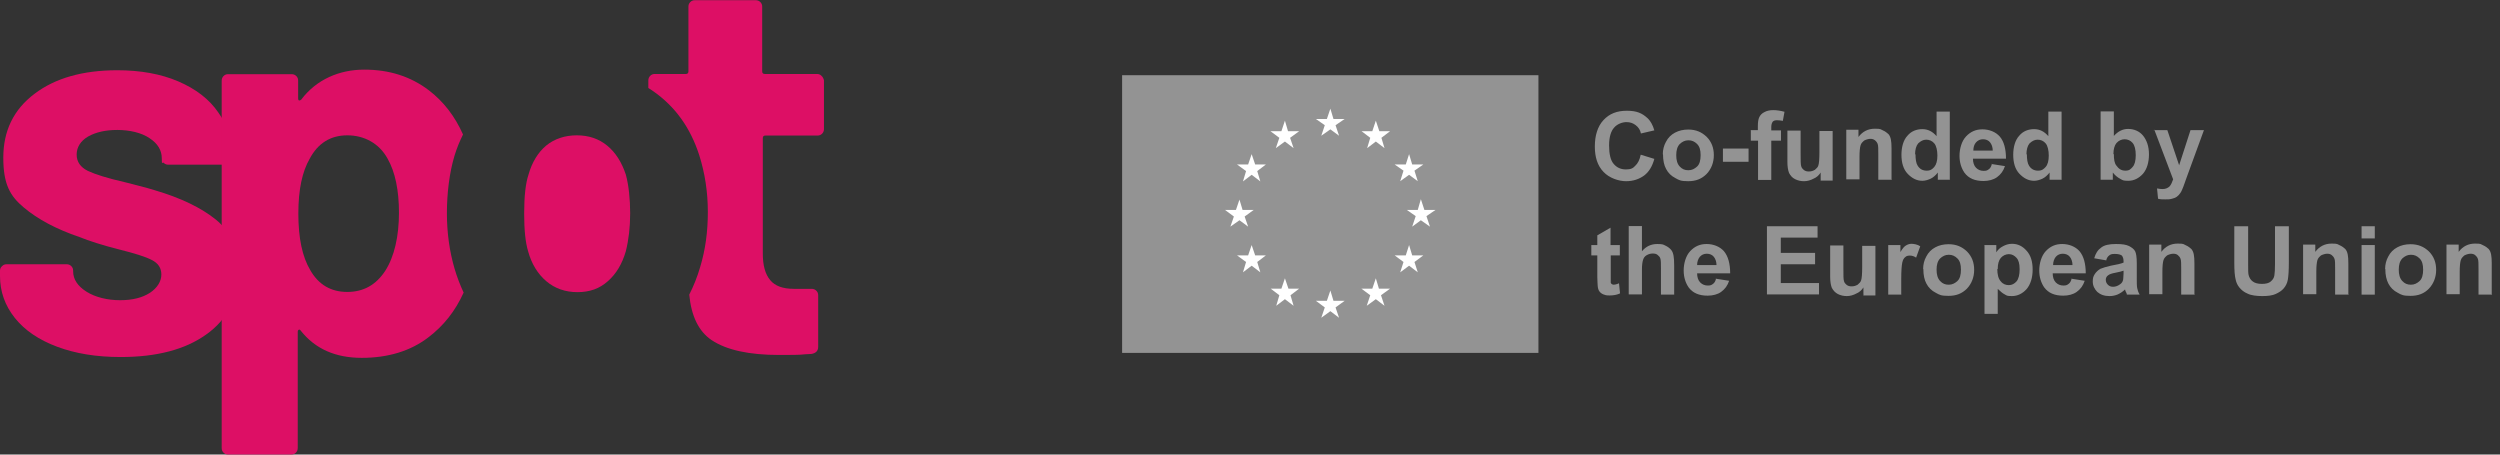 <?xml version="1.0" encoding="UTF-8"?>
<svg xmlns="http://www.w3.org/2000/svg" version="1.1" viewBox="0 0 1210 220">
  <rect x="0" y="0" width="1210" height="220" fill="#333333" stroke="none"/>
  <defs>
    <style>
      .cls-1 {
        fill: #939393;
      }

      .cls-2 {
        fill: #fff;
      }

      .cls-3 {
        fill: #dd0f65;
      }

      .cls-4 {
        fill: #034ea2;
      }
    </style>
  </defs>
  <!-- Generator: Adobe Illustrator 28.7.1, SVG Export Plug-In . SVG Version: 1.2.0 Build 142)  -->
  <g>
    <g id="Ebene_1">
      <g>
        <path class="cls-3" d="M104.5,106.3c-7.2-5.8-17-10.5-29.5-14.2-2.8-.9-5.5-1.6-7.9-2.2s-4.6-1.2-6.6-1.7c-8.4-1.9-14.4-3.8-18-5.5-3.6-1.8-5.4-4.4-5.4-7.9s1.9-6.6,5.5-8.7c3.7-2.1,8.4-3.2,14.2-3.2s11.7,1.3,15.6,4c4,2.6,5.9,5.9,5.9,9.7s.3,1.6.9,2.2,1.3.9,2.2.9h28.2c.9,0,1.6-.3,2.2-.9s.9-1.3.9-2.2c0-8.2-2.3-15.6-7-22.1-4.4-6.5-11-11.5-19.4-15.1-8.4-3.6-18.3-5.4-29.5-5.4-16.7,0-30.1,3.8-40.1,11.4C6.6,53,1.6,63.3,1.6,76.3s3.3,18.6,10,24.2c6.7,5.6,15.6,10.4,26.8,14.2,4.7,1.9,11.2,4,19.5,6.1,7.2,1.8,12.4,3.4,15.5,5,3.2,1.6,4.7,3.9,4.7,7.1s-1.9,6.4-5.5,8.8c-3.7,2.4-8.5,3.6-14.5,3.6s-11.9-1.4-16.2-4.1c-4.3-2.7-6.5-6-6.5-9.9v-.3c0-.9-.3-1.6-.9-2.2-.6-.6-1.4-.9-2.2-.9H3.2c-.9,0-1.6.3-2.2.9-.7.6-1,1.4-1,2.2v2.6c0,7.5,2.4,14.3,7.2,20.3,4.8,6,11.6,10.6,20.4,13.9,8.8,3.3,19,5,30.8,5,17.4,0,31.2-3.6,41.4-10.9,10.3-7.3,15.4-17.4,15.4-30.4,0-11-3.5-19.4-10.7-25.2Z"/>
        <path class="cls-3" d="M220,130c-2.4-8.2-3.7-17.2-3.7-26.8s1.2-19.6,3.7-27.9c1.1-3.6,2.5-7,4.1-10.2-3.9-8.8-9.4-15.9-16.4-21.3-8.9-6.8-19.3-10.1-31.4-10.1s-23.2,4.8-30.5,14.5c-.4.3-.7.5-1,.4-.4,0-.5-.4-.5-.9v-8.7c0-.9-.3-1.6-.9-2.2-.6-.6-1.4-.9-2.2-.9h-30.8c-.9,0-1.6.3-2.2.9-.6.6-.9,1.4-.9,2.2v177.9c0,.9.3,1.6.9,2.2.6.6,1.3.9,2.2.9h30.6c.9,0,1.6-.3,2.2-.9s.9-1.4.9-2.2v-56.3c0-.5.2-.9.5-1,.3-.2.7,0,1,.5,7,8.8,16.8,13.1,29.5,13.1s23.6-3.3,32.2-9.9c7.4-5.6,13.1-12.8,17.1-21.7-1.7-3.6-3.2-7.5-4.4-11.6ZM186.5,131c-4.4,6.8-10.5,10.3-18.4,10.3s-13.9-3.5-17.9-10.5c-3.9-6.5-5.8-15.6-5.8-27.4s1.9-20.3,5.5-26.6c4-7.5,10.1-11.3,18.2-11.3s15.4,3.8,19.5,11.3c3.7,6.5,5.5,15.3,5.5,26.3s-2.2,21.1-6.6,27.9Z"/>
        <path class="cls-3" d="M293.9,70.5c-4-3.3-8.9-5-14.7-5s-10.9,1.7-14.9,5c-3.9,3.3-6.8,8-8.5,14-1.4,4.2-2.1,10.4-2.1,18.7s.6,14,1.9,18.4c1.7,6.2,4.7,11,8.8,14.5,4.1,3.5,9.2,5.3,15.1,5.3s10.7-1.7,14.7-5.3c4-3.5,6.9-8.3,8.7-14.5,1.4-5.6,2.1-11.7,2.1-18.4s-.7-13.6-2.1-18.7c-2-6-4.9-10.6-9-14Z"/>
        <path class="cls-3" d="M397.6,36.7c-.6-.6-1.3-.9-2.2-.9h-25.2c-.9,0-1.3-.4-1.3-1.3V3.2c0-.9-.3-1.6-.9-2.2s-1.4-.9-2.2-.9h-29.5c-.9,0-1.6.3-2.2.9-.6.6-.9,1.3-.9,2.2v31.3c0,.9-.4,1.3-1.3,1.3h-15c-.9,0-1.6.3-2.2.9-.6.6-.9,1.4-.9,2.2v3.7c1,.6,2,1.3,3,2,10.2,7.3,17.4,17.4,21.6,30.4,2.8,8.8,4.2,18,4.2,27.6s-1.2,18.3-3.7,26.6c-1.4,4.8-3.2,9.3-5.3,13.4,1,10.5,4.6,17.8,10.8,22,7.2,4.8,18.1,7.2,32.6,7.2s8.4-.2,15.8-.5c2.1-.4,3.2-1.5,3.2-3.4v-25c0-.9-.3-1.6-.9-2.2-.6-.6-1.4-.9-2.2-.9h-8.7c-5.3,0-9.1-1.4-11.4-4.2-2.4-2.8-3.6-7.1-3.6-12.9v-55.8c0-.9.4-1.3,1.3-1.3h25.2c.9,0,1.6-.3,2.2-.9s.9-1.4.9-2.2v-23.6c-.2-.8-.5-1.6-1.2-2.2Z"/>
      </g>
      <g id="Layer_1">
        <rect class="cls-1" x="543.1" y="36.4" width="201.5" height="134.4"/>
        <g>
          <path class="cls-2" d="M643.9,105"/>
          <path class="cls-4" d="M643.9,103.6"/>
          <polygon class="cls-2" points="639.5 65.7 643.9 62.6 648.1 65.7 646.4 60.6 650.8 57.6 645.4 57.6 643.9 52.6 642.2 57.6 636.9 57.6 641.2 60.6 639.5 65.7"/>
          <polygon class="cls-2" points="617.5 71.7 621.9 68.5 626.1 71.7 624.4 66.7 628.8 63.5 623.4 63.5 621.9 58.4 620.2 63.5 614.9 63.5 619.2 66.7 617.5 71.7"/>
          <polygon class="cls-2" points="605.8 74.6 604.1 79.6 598.7 79.6 603.1 82.8 601.6 87.8 605.8 84.6 610 87.8 608.5 82.8 612.7 79.6 607.5 79.6 605.8 74.6"/>
          <polygon class="cls-2" points="599.9 106.6 604.1 109.7 602.4 104.8 606.8 101.6 601.4 101.6 599.9 96.6 598.2 101.6 592.9 101.6 597.2 104.8 595.5 109.7 599.9 106.6"/>
          <polygon class="cls-2" points="607.5 123.6 605.8 118.6 604.1 123.6 598.7 123.6 603.1 126.8 601.6 131.8 605.8 128.6 610 131.8 608.5 126.8 612.7 123.6 607.5 123.6"/>
          <polygon class="cls-2" points="623.6 139.7 621.9 134.7 620.2 139.7 615 139.7 619.2 142.9 617.7 148 621.9 144.8 626.1 148 624.6 142.9 628.8 139.7 623.6 139.7"/>
          <polygon class="cls-2" points="645.4 145.6 643.9 140.6 642.2 145.6 636.9 145.6 641.2 148.8 639.5 153.8 643.9 150.6 648.1 153.8 646.4 148.8 650.8 145.6 645.4 145.6"/>
          <polygon class="cls-2" points="667.4 139.7 665.9 134.7 664.2 139.7 658.9 139.7 663.2 142.9 661.5 148 665.9 144.8 670.1 148 668.4 142.9 672.8 139.7 667.4 139.7"/>
          <polygon class="cls-2" points="683.5 123.6 682 118.6 680.4 123.6 675 123.6 679.3 126.8 677.7 131.8 682 128.6 686.2 131.8 684.6 126.8 688.9 123.6 683.5 123.6"/>
          <polygon class="cls-2" points="694.8 101.6 689.4 101.6 687.7 96.4 686.2 101.6 680.9 101.6 685.2 104.6 683.5 109.7 687.7 106.6 692.1 109.7 690.4 104.6 694.8 101.6"/>
          <polygon class="cls-2" points="677.7 87.7 682 84.6 686.2 87.7 684.6 82.6 688.9 79.6 683.5 79.6 682 74.6 680.4 79.6 675 79.6 679.3 82.6 677.7 87.7"/>
          <polygon class="cls-2" points="665.9 58.4 664.2 63.5 659 63.5 663.2 66.7 661.7 71.7 665.9 68.5 670.1 71.7 668.6 66.7 672.8 63.5 667.6 63.5 665.9 58.4"/>
        </g>
        <g>
          <path class="cls-1" d="M794.2,74.9l6.5,2c-1,3.7-2.7,6.4-5,8.1-2.4,1.7-5.2,2.7-8.7,2.7s-8.1-1.5-10.9-4.5c-2.9-3-4.2-7.1-4.2-12.3s1.3-9.7,4.2-12.8,6.5-4.5,11.3-4.5,7.4,1.2,9.9,3.5c1.5,1.3,2.7,3.5,3.4,6l-6.5,1.5c-.3-1.7-1.2-3-2.5-4s-2.7-1.5-4.5-1.5-4.4.8-6,2.7c-1.5,1.7-2.4,4.5-2.4,8.6s.7,7.2,2.2,8.9c1.5,1.8,3.5,2.7,5.9,2.7s3.4-.5,4.5-1.7c1.3-1.2,2.2-2.9,2.7-5.4h.3Z"/>
          <path class="cls-1" d="M804.8,74.7c0-2.2.5-4.2,1.5-6,1-2,2.5-3.5,4.4-4.5s4-1.5,6.4-1.5c3.7,0,6.5,1.2,8.9,3.5,2.4,2.4,3.5,5.4,3.5,8.9s-1.2,6.7-3.5,9.1c-2.4,2.4-5.2,3.5-8.9,3.5s-4.4-.5-6.2-1.5c-2-1-3.5-2.5-4.5-4.4-1-1.8-1.5-4.2-1.5-7.1h0ZM811.3,75.1c0,2.4.5,4.2,1.7,5.5s2.5,1.8,4.2,1.8,3-.7,4.2-1.8,1.7-3,1.7-5.5-.5-4.2-1.7-5.4-2.5-1.8-4.2-1.8-3,.7-4.2,1.8c-1.2,1.3-1.7,3-1.7,5.5v-.2Z"/>
          <path class="cls-1" d="M833.9,78.3v-6.4h12.4v6.4h-12.4Z"/>
          <path class="cls-1" d="M847.3,63h3.5v-1.8c0-2,.2-3.5.7-4.5s1.2-1.8,2.4-2.4c1.2-.7,2.7-1,4.4-1s3.5.3,5.4.8l-.8,4.4c-1-.2-2-.3-2.9-.3s-1.5.2-2,.7c-.3.5-.7,1.2-.7,2.5v1.7h4.7v5h-4.7v19h-6.4v-19h-3.5s0-5,0-5Z"/>
          <path class="cls-1" d="M881.2,87v-3.5c-.8,1.3-2,2.4-3.5,3-1.3.7-2.9,1.2-4.5,1.2s-3-.3-4.4-1-2.2-1.7-2.9-3c-.5-1.3-.8-3-.8-5.4v-15.1h6.4v11.1c0,3.4,0,5.4.3,6.2.2.8.7,1.3,1.3,1.8.7.5,1.3.7,2.4.7s2-.3,2.9-.8c.8-.7,1.5-1.3,1.7-2.2.3-.8.5-3,.5-6.5v-10.1h6.4v24h-5.9l.2-.3Z"/>
          <path class="cls-1" d="M915.5,87h-6.4v-12.3c0-2.5,0-4.2-.3-5s-.7-1.3-1.3-1.8c-.7-.5-1.3-.7-2.2-.7s-2,.3-3,.8c-.8.7-1.5,1.3-1.8,2.4-.3,1-.5,2.9-.5,5.5v10.9h-6.4v-24h5.9v3.5c2-2.7,4.7-4,7.9-4s2.7.3,3.9.8c1.2.5,2,1.2,2.7,1.8.7.8,1,1.7,1.2,2.7s.3,2.4.3,4.2v14.9l.2.2Z"/>
          <path class="cls-1" d="M943.8,87h-5.9v-3.5c-1,1.3-2.2,2.4-3.5,3s-2.7,1-4,1c-2.7,0-5-1.2-7.1-3.4s-3-5.4-3-9.2,1-7.2,2.9-9.2c1.8-2.2,4.4-3.2,7.2-3.2s5,1.2,6.9,3.4v-11.9h6.4v33.1h.2ZM927.1,74.6c0,2.5.3,4.4,1,5.5,1,1.7,2.5,2.5,4.4,2.5s2.7-.7,3.7-1.8c1-1.2,1.5-3,1.5-5.5s-.5-4.7-1.5-5.9-2.4-1.8-3.9-1.8-2.7.7-3.9,1.8c-1,1.2-1.5,3-1.5,5.4l.2-.2Z"/>
          <path class="cls-1" d="M964,79.4l6.4,1c-.8,2.4-2,4-3.9,5.4-1.7,1.2-4,1.8-6.5,1.8-4.2,0-7.2-1.3-9.2-4-1.5-2.2-2.4-4.9-2.4-8.2s1-7.1,3.2-9.4,4.7-3.4,7.9-3.4,6.4,1.2,8.4,3.5,3,6,3,10.7h-16c0,1.8.5,3.4,1.5,4.4,1,1,2.2,1.5,3.7,1.5s1.8-.3,2.5-.8,1.2-1.3,1.5-2.7l-.2.2ZM964.5,73.1c0-1.8-.5-3.2-1.3-4.2s-2-1.5-3.4-1.5-2.5.5-3.4,1.5-1.3,2.4-1.3,4h9.4v.2Z"/>
          <path class="cls-1" d="M997.9,87h-5.9v-3.5c-1,1.3-2.2,2.4-3.5,3s-2.7,1-4,1c-2.7,0-5-1.2-7.1-3.4s-3-5.4-3-9.2,1-7.2,2.9-9.2c1.8-2.2,4.4-3.2,7.2-3.2s5,1.2,6.9,3.4v-11.9h6.4v33.1h.2ZM981,74.6c0,2.5.3,4.4,1,5.5,1,1.7,2.5,2.5,4.4,2.5s2.7-.7,3.7-1.8,1.5-3,1.5-5.5-.5-4.7-1.5-5.9-2.4-1.8-3.9-1.8-2.7.7-3.9,1.8c-1,1.2-1.5,3-1.5,5.4l.2-.2Z"/>
          <path class="cls-1" d="M1016.7,87v-33.1h6.4v11.9c2-2.2,4.2-3.4,6.9-3.4s5.4,1,7.2,3.2c1.8,2.2,2.9,5.2,2.9,9.1s-1,7.2-2.9,9.4c-2,2.2-4.4,3.4-7.1,3.4s-2.7-.3-4-1-2.5-1.7-3.5-3v3.5h-5.9,0ZM1023.1,74.6c0,2.5.3,4.4,1.2,5.5,1.2,1.7,2.5,2.5,4.4,2.5s2.5-.7,3.5-1.8,1.5-3,1.5-5.7-.5-4.7-1.5-5.9-2.4-1.8-3.9-1.8-2.9.7-3.9,1.8c-1,1.2-1.5,3-1.5,5.4h.2Z"/>
          <path class="cls-1" d="M1042.3,63h6.7l5.7,17,5.5-17h6.5l-8.4,23-1.5,4.2c-.5,1.3-1,2.5-1.5,3.2s-1,1.3-1.7,1.8-1.5.8-2.4,1c-1,.3-2,.3-3.2.3s-2.4,0-3.5-.3l-.5-5c1,.2,1.8.3,2.7.3,1.5,0,2.5-.5,3.4-1.3.7-.8,1.2-2,1.7-3.4l-9.1-24-.5.2Z"/>
          <path class="cls-1" d="M784,118.6v5h-4.4v13.1c0,.3.3.7.5.8.3.2.7.3,1,.3s1.5-.2,2.5-.7l.5,4.9c-1.5.7-3.2,1-5,1s-2.2-.2-3-.5-1.5-.8-2-1.5-.7-1.5-.8-2.5c0-.7-.2-2.2-.2-4.5v-10.4h-2.9v-5h2.9v-4.7l6.4-3.7v8.4h4.5Z"/>
          <path class="cls-1" d="M794.7,109.5v12.1c2-2.4,4.5-3.5,7.4-3.5s2.9.3,4,.8,2,1.2,2.7,2c.7.8,1,1.8,1.2,2.9.2,1,.3,2.7.3,4.7v14.1h-6.4v-12.6c0-2.5,0-4-.3-4.9-.2-.7-.7-1.2-1.3-1.7s-1.3-.7-2.4-.7-2,.3-2.9.8-1.5,1.3-1.8,2.4c-.3,1-.5,2.5-.5,4.5v12.1h-6.4v-33.1h6.4Z"/>
          <path class="cls-1" d="M830.5,134.9l6.4,1c-.8,2.4-2,4-3.9,5.4-1.7,1.2-4,1.8-6.5,1.8-4.2,0-7.2-1.3-9.2-4-1.5-2.2-2.4-4.9-2.4-8.2s1-7.1,3.2-9.4,4.7-3.4,7.9-3.4,6.4,1.2,8.4,3.5c2,2.4,3,6,3,10.7h-16c0,1.8.5,3.4,1.5,4.4,1,1,2.2,1.5,3.7,1.5s1.8-.3,2.5-.8,1.2-1.3,1.5-2.7l-.2.2ZM830.8,128.5c0-1.8-.5-3.2-1.3-4.2s-2-1.5-3.4-1.5-2.5.5-3.4,1.5c-.8,1-1.3,2.4-1.3,4h9.4v.2Z"/>
          <path class="cls-1" d="M855.2,142.6v-33.1h24.5v5.5h-17.8v7.4h16.6v5.5h-16.6v9.1h18.5v5.5h-25.2Z"/>
          <path class="cls-1" d="M901.9,142.6v-3.5c-.8,1.3-2,2.4-3.5,3-1.3.7-2.9,1.2-4.5,1.2s-3-.3-4.4-1c-1.3-.7-2.2-1.7-2.9-3-.5-1.3-.8-3-.8-5.4v-15.1h6.4v11.1c0,3.4,0,5.4.3,6.2.2.8.7,1.3,1.3,1.8.7.5,1.3.7,2.4.7s2-.3,2.9-.8c.8-.7,1.5-1.3,1.7-2.2.3-.8.5-3,.5-6.5v-10.1h6.4v24h-5.9l.2-.3Z"/>
          <path class="cls-1" d="M920.3,142.6h-6.4v-24h5.9v3.4c1-1.7,1.8-2.7,2.7-3.2.8-.5,1.7-.8,2.7-.8s2.9.3,4.2,1.2l-2,5.5c-1-.7-2-1-3-1s-1.7.2-2.2.7c-.7.5-1.2,1.3-1.5,2.7s-.5,4-.5,8.1v7.4l.2.2Z"/>
          <path class="cls-1" d="M930.8,130.2c0-2.2.5-4.2,1.5-6,1-2,2.5-3.5,4.4-4.5,1.8-1,4-1.5,6.4-1.5,3.7,0,6.5,1.2,8.9,3.5,2.4,2.4,3.5,5.4,3.5,8.9s-1.2,6.7-3.5,9.1c-2.4,2.4-5.2,3.5-8.9,3.5s-4.4-.5-6.2-1.5c-2-1-3.5-2.5-4.5-4.4-1-1.8-1.5-4.2-1.5-7.1h0ZM937.3,130.5c0,2.4.5,4.2,1.7,5.5s2.5,1.8,4.2,1.8,3-.7,4.2-1.8,1.7-3,1.7-5.5-.5-4.2-1.7-5.4-2.5-1.8-4.2-1.8-3,.7-4.2,1.8c-1.2,1.3-1.7,3-1.7,5.5v-.2Z"/>
          <path class="cls-1" d="M960.3,118.6h5.9v3.5c.8-1.2,1.8-2.2,3.2-2.9,1.3-.7,2.7-1.2,4.4-1.2,2.9,0,5.2,1.2,7.1,3.4,2,2.2,2.9,5.2,2.9,9.1s-1,7.1-2.9,9.4c-2,2.2-4.4,3.4-7.1,3.4s-2.5-.3-3.5-.8-2.2-1.5-3.4-2.7v12.1h-6.4v-33.1l-.2-.2ZM966.7,130.2c0,2.7.5,4.7,1.7,6,1,1.3,2.4,1.8,3.9,1.8s2.7-.7,3.7-1.8c1-1.2,1.5-3.2,1.5-5.9s-.5-4.4-1.5-5.5-2.2-1.8-3.7-1.8-2.9.7-3.9,1.8c-1,1.2-1.5,3-1.5,5.4h-.2Z"/>
          <path class="cls-1" d="M1002.6,134.9l6.4,1c-.8,2.4-2,4-3.9,5.4-1.7,1.2-4,1.8-6.5,1.8-4.2,0-7.2-1.3-9.2-4-1.5-2.2-2.4-4.9-2.4-8.2s1-7.1,3.2-9.4,4.7-3.4,7.9-3.4,6.4,1.2,8.4,3.5c2,2.4,3,6,3,10.7h-16c0,1.8.5,3.4,1.5,4.4s2.2,1.5,3.7,1.5,1.8-.3,2.5-.8,1.2-1.3,1.5-2.7l-.2.2ZM1003.1,128.5c0-1.8-.5-3.2-1.3-4.2s-2-1.5-3.4-1.5-2.5.5-3.4,1.5c-.8,1-1.3,2.4-1.3,4h9.4v.2Z"/>
          <path class="cls-1" d="M1019.3,126l-5.7-1c.7-2.4,1.7-4,3.4-5.2,1.5-1.2,3.9-1.7,7.1-1.7s4.9.3,6.4,1c1.3.7,2.4,1.5,2.9,2.5.5,1,.8,2.9.8,5.7v7.4c0,2.2,0,3.7.2,4.7s.5,2,1.2,3.2h-6.2c0-.5-.3-1-.7-1.8,0-.3-.2-.7-.2-.7-1,1-2.2,1.8-3.5,2.4-1.2.5-2.5.8-4,.8-2.5,0-4.4-.7-5.9-2-1.3-1.3-2.2-3-2.2-5s.3-2.5,1-3.7c.7-1,1.5-1.8,2.7-2.5,1.2-.5,2.9-1,5-1.5,3-.5,5-1,6.2-1.5v-.7c0-1.2-.3-2-.8-2.7-.7-.5-1.7-.8-3.4-.8s-2,.2-2.7.7c-.7.5-1.2,1.2-1.5,2.4v.2ZM1027.8,131c-.8.3-2.2.7-3.9,1-1.7.3-2.9.7-3.5,1.2-.8.5-1.2,1.3-1.2,2.2s.3,1.7,1,2.4,1.5,1,2.5,1,2.2-.3,3.4-1.2c.8-.5,1.3-1.3,1.5-2.2,0-.5.2-1.5.2-3v-1.3Z"/>
          <path class="cls-1" d="M1062.1,142.6h-6.4v-12.3c0-2.5,0-4.2-.3-5s-.7-1.3-1.3-1.8-1.3-.7-2.2-.7-2,.3-3,.8c-.8.7-1.5,1.3-1.8,2.4-.3,1-.5,2.9-.5,5.5v10.9h-6.4v-24h5.9v3.5c2-2.7,4.7-4,7.9-4s2.7.3,3.9.8,2,1.2,2.7,1.8c.7.8,1,1.7,1.2,2.7s.3,2.4.3,4.2v14.9l.2.2Z"/>
          <path class="cls-1" d="M1081.4,109.5h6.7v18c0,2.9,0,4.7.2,5.5.3,1.3,1,2.5,2,3.2,1,.8,2.5,1.2,4.4,1.2s3.4-.3,4.4-1.2,1.5-1.7,1.7-2.9.3-3,.3-5.5v-18.3h6.7v17.5c0,4-.2,6.7-.5,8.4-.3,1.7-1,3-2,4.2s-2.4,2-3.9,2.7-3.7,1-6.4,1-5.5-.3-7.2-1.2c-1.7-.7-2.9-1.7-3.9-2.9-1-1.2-1.5-2.4-1.8-3.7-.5-1.8-.7-4.7-.7-8.4v-17.6h0Z"/>
          <path class="cls-1" d="M1136.6,142.6h-6.4v-12.3c0-2.5,0-4.2-.3-5s-.7-1.3-1.3-1.8-1.3-.7-2.2-.7-2,.3-3,.8c-.8.7-1.5,1.3-1.8,2.4s-.5,2.9-.5,5.5v10.9h-6.4v-24h5.9v3.5c2-2.7,4.7-4,7.9-4s2.7.3,3.9.8c1.2.5,2,1.2,2.7,1.8.7.8,1,1.7,1.2,2.7s.3,2.4.3,4.2v14.9l.2.2Z"/>
          <path class="cls-1" d="M1143,115.4v-5.9h6.4v5.9h-6.4ZM1143,142.6v-24h6.4v24h-6.4Z"/>
          <path class="cls-1" d="M1154.4,130.2c0-2.2.5-4.2,1.5-6,1-2,2.5-3.5,4.4-4.5,1.8-1,4-1.5,6.4-1.5,3.7,0,6.5,1.2,8.9,3.5,2.4,2.4,3.5,5.4,3.5,8.9s-1.2,6.7-3.5,9.1-5.2,3.5-8.9,3.5-4.4-.5-6.2-1.5c-2-1-3.5-2.5-4.5-4.4s-1.5-4.2-1.5-7.1h0ZM1161,130.5c0,2.4.5,4.2,1.7,5.5s2.5,1.8,4.2,1.8,3-.7,4.2-1.8,1.7-3,1.7-5.5-.5-4.2-1.7-5.4-2.5-1.8-4.2-1.8-3,.7-4.2,1.8c-1.2,1.3-1.7,3-1.7,5.5v-.2Z"/>
          <path class="cls-1" d="M1206,142.6h-6.4v-12.3c0-2.5,0-4.2-.3-5s-.7-1.3-1.3-1.8-1.3-.7-2.2-.7-2,.3-3,.8c-.8.7-1.5,1.3-1.8,2.4-.3,1-.5,2.9-.5,5.5v10.9h-6.4v-24h5.9v3.5c2-2.7,4.7-4,7.9-4s2.7.3,3.9.8,2,1.2,2.7,1.8c.7.8,1,1.7,1.2,2.7s.3,2.4.3,4.2v14.9l.2.2Z"/>
        </g>
      </g>
    </g>
  </g>
</svg>